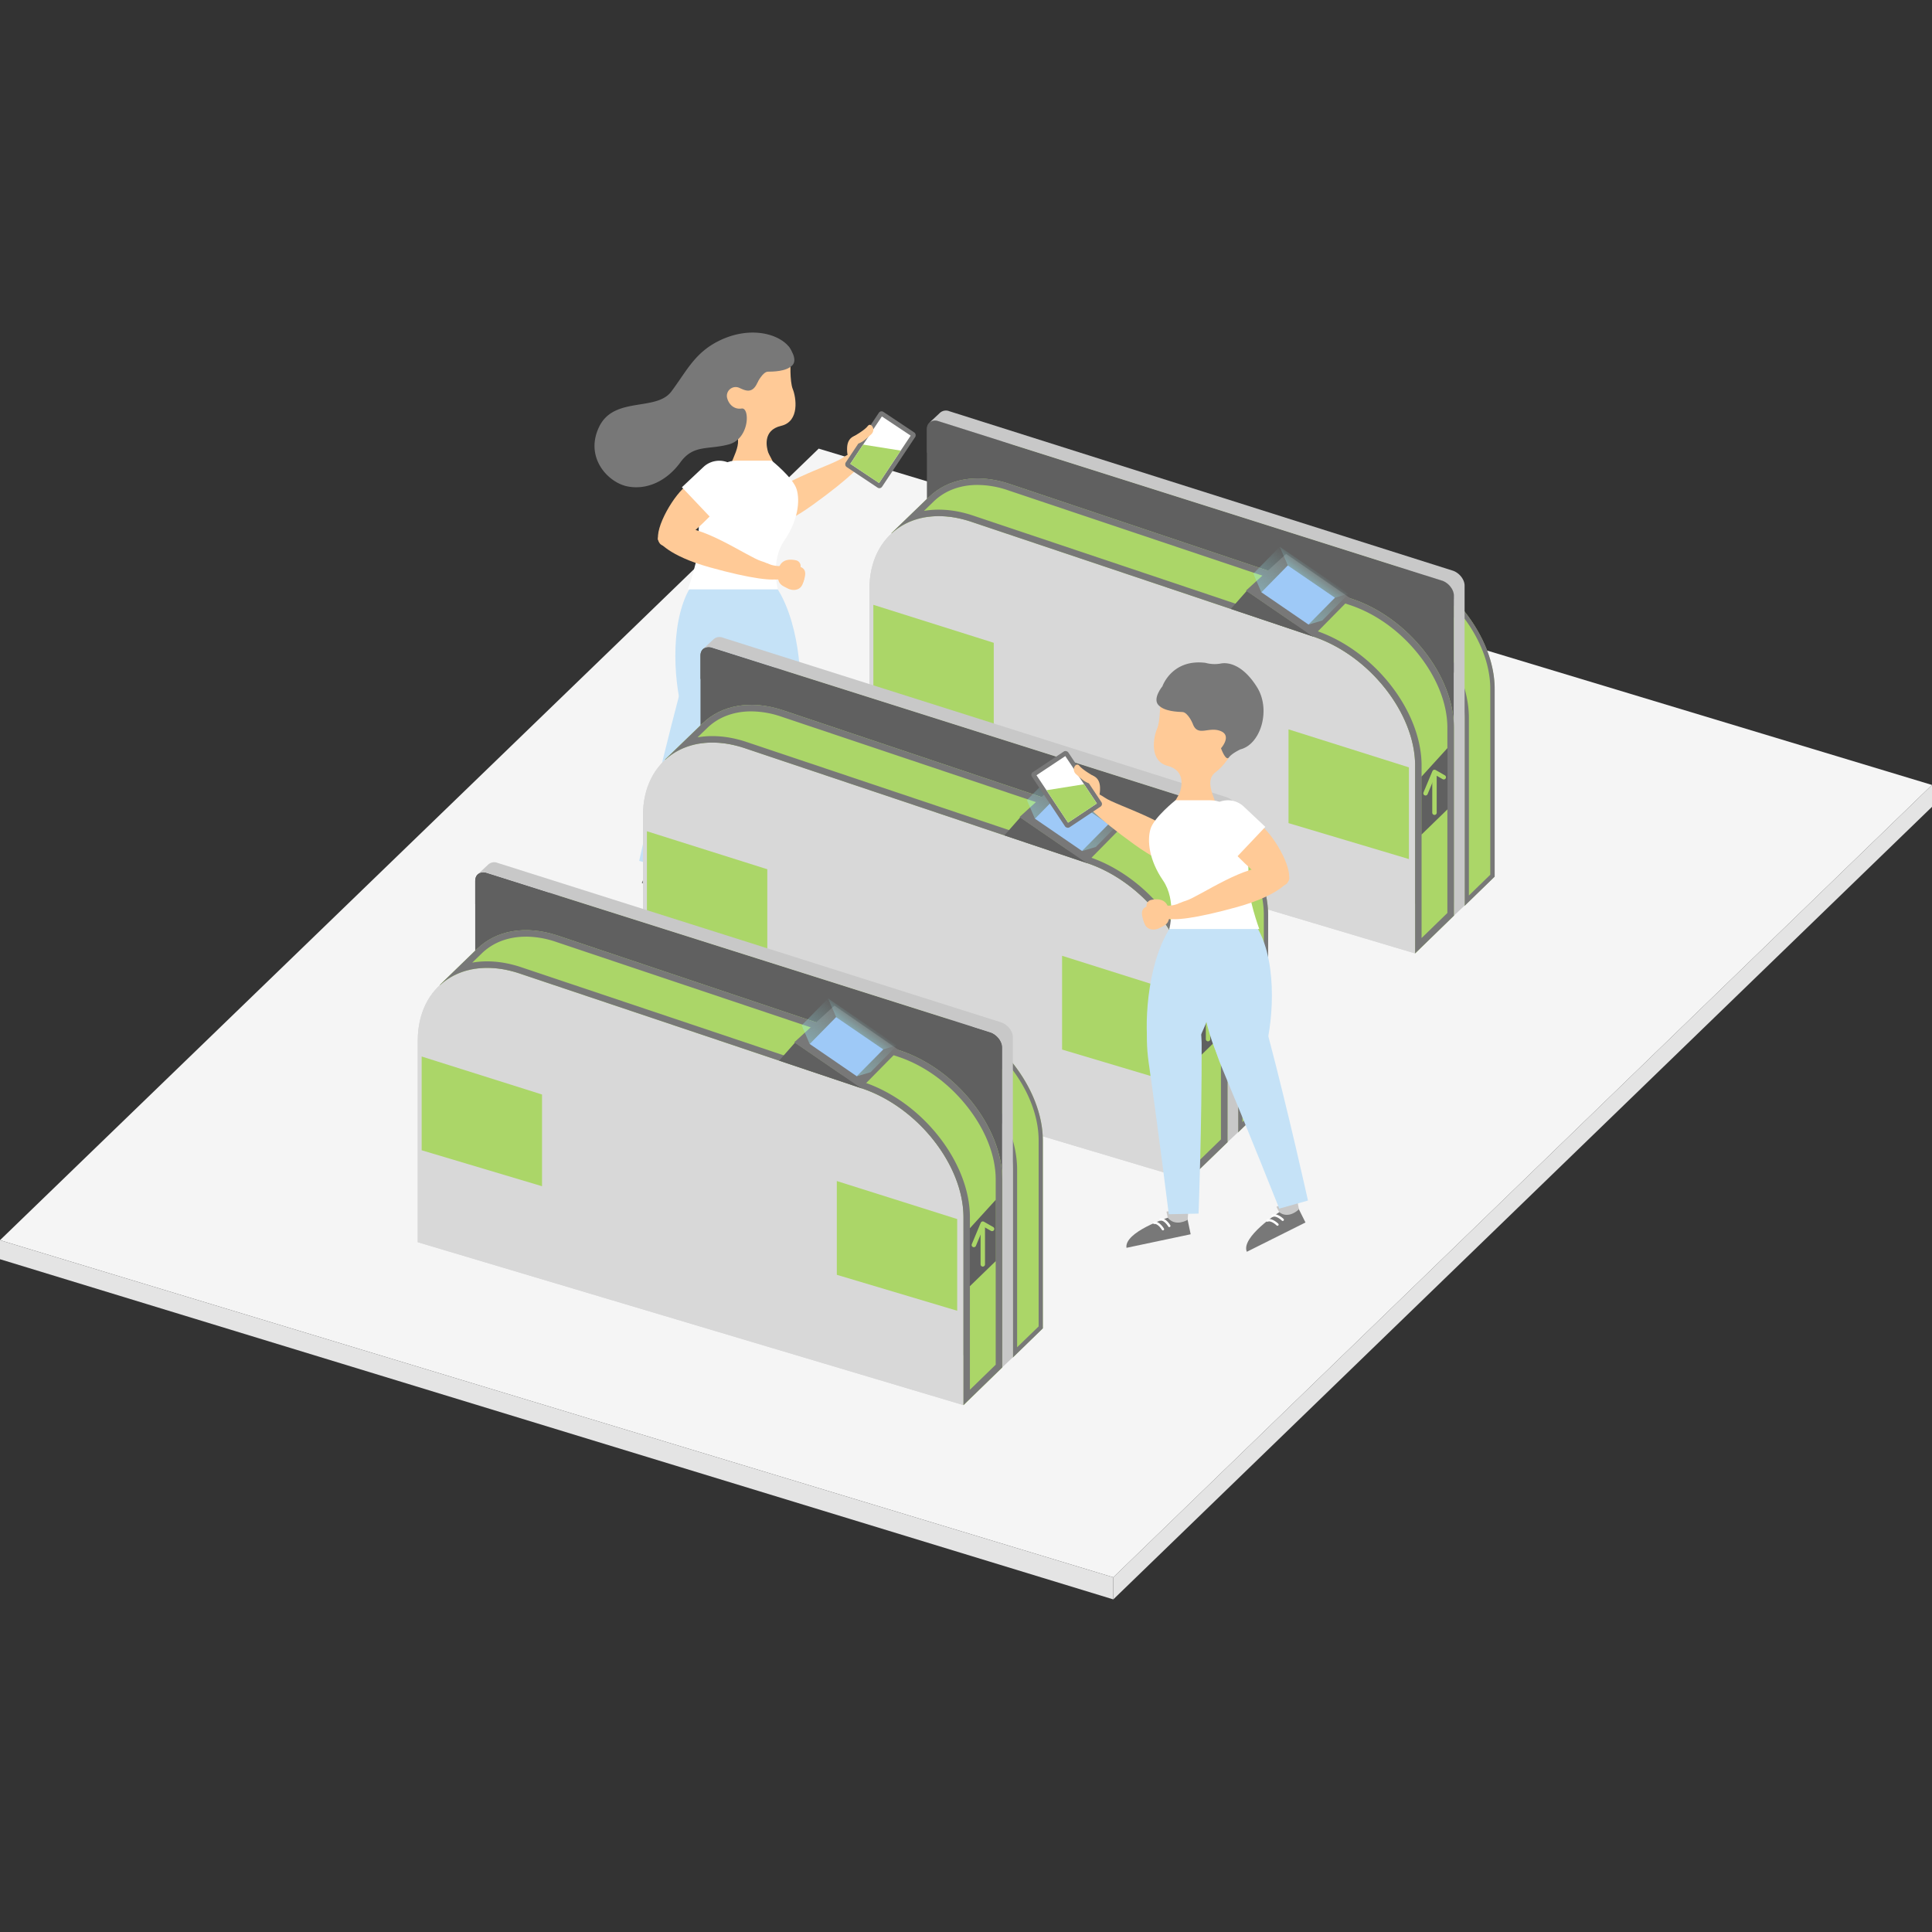 <svg xmlns="http://www.w3.org/2000/svg" xmlns:xlink="http://www.w3.org/1999/xlink" viewBox="0 0 957.34 957.34"><rect x="0" y="0" width="957.34" height="957.34" fill="#333333" stroke="none"/><defs><style>.cls-1{fill:#f5f5f5;}.cls-2{fill:#e4e4e4;}.cls-3{fill:url(#名称未設定グラデーション_2);}.cls-4{fill:#fff;}.cls-5{fill:#d8d8d8;}.cls-6{fill:#abd668;}.cls-7{fill:#787878;}.cls-8{fill:#606060;}.cls-9{fill:#c8c8c8;}.cls-10{fill:#9ec9f7;}.cls-11,.cls-12,.cls-19,.cls-26{fill:none;}.cls-11,.cls-12{stroke:#abd668;stroke-width:2.2px;}.cls-11,.cls-12,.cls-19{stroke-linecap:round;}.cls-11,.cls-19{stroke-miterlimit:10;}.cls-12{stroke-linejoin:round;}.cls-13{fill:url(#名称未設定グラデーション_2-2);}.cls-14{fill:url(#名称未設定グラデーション_2-3);}.cls-15{fill:url(#名称未設定グラデーション_2-4);}.cls-16{fill:#fc9;}.cls-17{fill:#ffca97;}.cls-18{fill:#c5e2f7;}.cls-19{stroke:#fff;stroke-width:1.18px;}.cls-20{fill:url(#名称未設定グラデーション_2-5);}.cls-21{fill:url(#名称未設定グラデーション_2-6);}.cls-22{fill:url(#名称未設定グラデーション_2-7);}.cls-23{fill:url(#名称未設定グラデーション_2-8);}.cls-24{fill:url(#名称未設定グラデーション_2-9);}.cls-25{fill:url(#名称未設定グラデーション_2-10);}</style><linearGradient id="名称未設定グラデーション_2" x1="450.95" y1="513.99" x2="430.6" y2="541.43" gradientUnits="userSpaceOnUse"><stop offset="0.3" stop-color="#a2ffff" stop-opacity="0"/><stop offset="0.81" stop-color="#8dd2f9"/></linearGradient><linearGradient id="名称未設定グラデーション_2-2" x1="657.89" y1="273.57" x2="637.54" y2="301.01" xlink:href="#名称未設定グラデーション_2"/><linearGradient id="名称未設定グラデーション_2-3" x1="658.17" y1="243.68" x2="586.85" y2="339.85" xlink:href="#名称未設定グラデーション_2"/><linearGradient id="名称未設定グラデーション_2-4" x1="687.7" y1="262.24" x2="614.44" y2="361.04" xlink:href="#名称未設定グラデーション_2"/><linearGradient id="名称未設定グラデーション_2-5" x1="545.68" y1="385.77" x2="525.34" y2="413.21" xlink:href="#名称未設定グラデーション_2"/><linearGradient id="名称未設定グラデーション_2-6" x1="545.96" y1="355.88" x2="474.65" y2="452.06" xlink:href="#名称未設定グラデーション_2"/><linearGradient id="名称未設定グラデーション_2-7" x1="575.5" y1="374.44" x2="502.24" y2="473.24" xlink:href="#名称未設定グラデーション_2"/><linearGradient id="名称未設定グラデーション_2-8" x1="434.06" y1="497.39" x2="413.72" y2="524.83" xlink:href="#名称未設定グラデーション_2"/><linearGradient id="名称未設定グラデーション_2-9" x1="434.34" y1="467.5" x2="363.03" y2="563.68" xlink:href="#名称未設定グラデーション_2"/><linearGradient id="名称未設定グラデーション_2-10" x1="463.88" y1="486.06" x2="390.62" y2="584.86" xlink:href="#名称未設定グラデーション_2"/></defs><title>popimg-03</title><g id="レイヤー_2" data-name="レイヤー 2"><g id="_半導体材料_エレクトロニクス" data-name="①半導体材料、エレクトロニクス"><polygon class="cls-1" points="0 614.53 551.66 781.59 957.34 388.96 405.68 222.3 0 614.53"/><polygon class="cls-2" points="0 614.53 551.66 781.59 551.66 792.53 0 623.96 0 614.53"/><polygon class="cls-2" points="551.66 781.59 551.66 792.53 957.34 399.8 957.34 388.96 551.66 781.59"/><polygon class="cls-3" points="431.21 520.57 427.22 511.36 461.37 534.58 454.58 536.59 431.21 520.57"/><path class="cls-4" d="M501,233.58h0c-14-3.41-26.37-.48-34.7,7.16h0C474.59,233.1,487,230.17,501,233.58Z"/><path class="cls-4" d="M675.41,291.91l-169.82-57c-1.56-.53-3.1-1-4.63-1.34h0Z"/><path class="cls-5" d="M725.71,448.85,455.28,368.11v-99.8c0-27.67,22.64-42.7,50.31-33.39l169.81,57c27.67,9.3,50.31,38,50.31,63.84Z"/><path class="cls-5" d="M725.71,448.85,455.28,368.11v-99.8c0-27.67,22.64-42.7,50.31-33.39l169.81,57c27.67,9.3,50.31,38,50.31,63.84Z"/><path class="cls-6" d="M690.29,277.44l-169.81-57c-16.23-5.46-30.72-2.54-39.93,6.38l0-.06-14.31,13.79v.18c8.33-7.64,20.71-10.57,34.7-7.16,1.53.37,3.07.81,4.63,1.34l169.82,57c27.66,9.3,50.3,38,50.3,63.84v93.1l14.89-14.47v-93.1C740.6,315.47,718,286.74,690.29,277.44Z"/><path class="cls-7" d="M504.57,219.84a47.91,47.91,0,0,1,15.22,2.64l169.82,57c13,4.36,25.25,13.25,34.52,25s14.32,24.78,14.32,36.78v92.19l-10.59,10.29v-88c0-26.73-23.22-56.28-51.77-65.88l-169.82-57c-1.55-.52-3.12-1-4.8-1.38a49.85,49.85,0,0,0-11.8-1.48,40.69,40.69,0,0,0-10.79,1.41l3.16-3.05c5.77-5.59,13.56-8.54,22.53-8.54m0-2.15c-9.62,0-18,3.27-24,9.14l0-.06-14.31,13.79v.18c6-5.51,14.11-8.57,23.41-8.57A47.85,47.85,0,0,1,501,233.58c1.53.37,3.07.81,4.63,1.34l169.82,57c27.66,9.3,50.3,38,50.3,63.84v93.1l14.89-14.47v-93.1c0-25.81-22.64-54.54-50.31-63.84l-169.81-57a50,50,0,0,0-15.91-2.76Z"/><path class="cls-4" d="M464.61,208.6h0a4.28,4.28,0,0,0-4,.83h0A4.28,4.28,0,0,1,464.61,208.6Z"/><path class="cls-4" d="M714.61,287.74l-249.47-79-.53-.15h0Z"/><path class="cls-8" d="M720.45,306,459.3,224.22V212.63c0-3.21,2.63-5,5.84-3.88l249.47,79c3.22,1.08,5.84,4.42,5.84,7.41Z"/><path class="cls-8" d="M720.45,453.75,459.3,372V212.63c0-3.21,2.63-5,5.84-3.88l249.47,79c3.22,1.08,5.84,4.42,5.84,7.41Z"/><path class="cls-9" d="M719.92,282.78l-249.47-79a4.47,4.47,0,0,0-4.64.74h0l-5.23,4.89v0a4.28,4.28,0,0,1,4-.83l.53.15,249.47,79c3.22,1.08,5.84,4.42,5.84,7.41v158.6l5.31-5V290.19C725.76,287.19,723.13,283.86,719.92,282.78Z"/><path class="cls-4" d="M476.48,257.18h0c-14-3.42-26.37-.49-34.7,7.16h0C450.11,256.69,462.48,253.76,476.48,257.18Z"/><path class="cls-4" d="M650.92,315.51l-169.81-57c-1.56-.52-3.11-1-4.63-1.33h0Z"/><path class="cls-5" d="M701.23,472.44,430.8,391.71V291.9c0-27.67,22.64-42.69,50.31-33.39l169.81,57c27.67,9.3,50.31,38,50.31,63.84Z"/><path class="cls-5" d="M701.23,472.44,430.8,391.71V291.9c0-27.67,22.64-42.69,50.31-33.39l169.81,57c27.67,9.3,50.31,38,50.31,63.84Z"/><path class="cls-6" d="M670.15,296.82l-169.82-57c-16.22-5.46-30.71-2.54-39.92,6.39v-.06l-18.64,18v.18c8.33-7.65,20.7-10.58,34.7-7.16,1.52.37,3.07.81,4.63,1.33l169.81,57c27.67,9.3,50.31,38,50.31,63.84v93.09l19.22-18.68v-93.1C720.45,334.86,697.82,306.13,670.15,296.82Z"/><path class="cls-7" d="M484.43,240.3a47,47,0,0,1,14.88,2.58l169.81,57c12.8,4.3,24.88,13.06,34,24.67s14.08,24.35,14.08,36.11V452.4l-12.78,12.42V379.35c0-27.16-23.55-57.16-52.5-66.9l-169.82-57c-1.58-.53-3.18-1-4.89-1.41a50.83,50.83,0,0,0-12.05-1.5,42.62,42.62,0,0,0-7.32.61l4.78-4.63c5.56-5.39,13.09-8.23,21.78-8.23m0-3.22c-9.62,0-18,3.27-24,9.14v-.06l-18.64,18v.18c6-5.51,14.11-8.57,23.41-8.57a47.34,47.34,0,0,1,11.29,1.41c1.52.37,3.07.81,4.63,1.33l169.81,57c27.67,9.3,50.31,38,50.31,63.84v93.09l19.22-18.68v-93.1c0-25.8-22.63-54.53-50.3-63.84l-169.82-57a49.88,49.88,0,0,0-15.9-2.75Z"/><polygon class="cls-8" points="609.89 301.73 617.78 292.79 650.92 315.51 609.89 301.73"/><polygon class="cls-7" points="669.15 296.49 637.31 274.49 617.39 292.66 650.54 315.38 669.15 296.49"/><polygon class="cls-10" points="661.52 296.17 638.14 280.15 625.02 293.47 648.4 309.49 661.52 296.17"/><polygon class="cls-8" points="704.37 413.56 717.26 401.03 717.26 370.67 704.37 384.84 704.37 413.56"/><line class="cls-11" x1="710.81" y1="402.71" x2="710.81" y2="383.48"/><polyline class="cls-12" points="706.38 393.09 710.81 382.5 715.41 385.14"/><polygon class="cls-13" points="638.14 280.15 634.15 270.93 668.31 294.15 661.52 296.17 638.14 280.15"/><polygon class="cls-14" points="625.02 293.47 638.14 280.15 634.15 270.93 621.06 284.25 625.02 293.47"/><polygon class="cls-15" points="648.4 309.49 661.52 296.17 668.31 294.15 655.22 307.47 648.4 309.49"/><polygon class="cls-6" points="698.14 425.68 638.48 407.87 638.48 361.41 698.14 380.24 698.14 425.68"/><polygon class="cls-6" points="492.42 363.97 432.76 346.16 432.76 299.7 492.42 318.52 492.42 363.97"/><path class="cls-16" d="M376.15,262.18s8.33,1.14,26.66-12.06,26.91-21.87,27.35-25-6.9-2.25-12.78,1.83-35.6,12.5-41,24.22S376.15,262.18,376.15,262.18Z"/><path class="cls-16" d="M430.58,218.71a2.89,2.89,0,0,0-2.61-3.05c-2.74-.3-8-.21-8.21,6.3s2.56,6.8,5.38,7.92,6.47.53,7.34-3S434.22,219.75,430.58,218.71Z"/><rect class="cls-7" x="425.47" y="206.44" width="21.65" height="32.83" rx="1.59" transform="translate(196.81 -204.54) rotate(33.68)"/><rect class="cls-4" x="422.19" y="214.28" width="28.21" height="17.15" transform="translate(8.9 462.33) rotate(-56.32)"/><path class="cls-16" d="M423.23,216.12s5.31-3,6.8-5.05,4.31,1.85,1.58,4.24-5.94,5.68-8.6,4.19S423.23,216.12,423.23,216.12Z"/><polygon class="cls-6" points="427.69 220.31 446.31 223.28 435.61 239.35 421.34 229.84 427.69 220.31"/><path class="cls-17" d="M391.74,178.82s-.49,10.1,1.1,14,3.61,16-5.8,18.2-7.1,10.94-6.39,13.14,7.54,11.29,1.72,15.53-22.32,2.9-21.86-3.93,9.59-17.06,2.59-22.47-13.75-21.48-13.75-21.48L365,177.52Z"/><path class="cls-7" d="M392.22,177.5s-6.32-4.49-12.43-.71-2.36,8.85-4.82,13.56-5.61,3.25-8.75,1.78a4.37,4.37,0,0,0-6,4.66c.6,3.09,3.18,6.26,7.3,5.64s4,14.9-6.27,17.74-17.58-.07-24.08,8.89-16.19,13.85-26.06,12-21.57-14.44-14.2-29.62S325.16,204,332.66,194s11.41-18.9,23.15-24.89,23.65-5.25,31-.79S392.22,177.5,392.22,177.5Z"/><path class="cls-7" d="M375.33,189.54s2.67-5.3,5.13-5.36,9,0,12.12-3.12-1.76-9.33-1.76-9.33l-15.89,2.06-4.35,11.66Z"/><path class="cls-18" d="M369.88,305.6c-2.48-22.77-14.71-23.31-14.71-23.31s-12.18-1.27-18,20.89-.34,51,4,57.14,7.85,4.95,7.85,4.95,3.31,1.71,8.5-3.74S372.37,328.38,369.88,305.6Z"/><path class="cls-18" d="M389.37,299.83c-8.84-21.08-19.94-18.16-19.94-18.16s-11.27,2.22-10,25.05,14.52,48.86,20.19,53.53,8.47,2.52,8.47,2.52,3.45.7,6.51-6S398.22,320.92,389.37,299.83Z"/><path class="cls-17" d="M363,228.4s4.12,4.48,12.27,3.85,7.1-4,7.1-4l-17-1.19Z"/><path class="cls-7" d="M406.65,450l-31.79-6.72L377,433.15l9.18,2S407.81,442.19,406.65,450Z"/><path class="cls-19" d="M385.45,439.16s2.06-3.51,4.31-3.16"/><path class="cls-19" d="M388.6,440.8s2.06-3.51,4.31-3.17"/><path class="cls-9" d="M376.37,436.17s6.05,3.66,9.82-1.07l.63-3-10.94-2.32Z"/><path class="cls-18" d="M384.38,322.87s15.95,2.61,11.25,35.51c-4.82,33.81-9.94,75-9.94,75l-14.76-.31s-1.66-45-1.52-83.82C369.41,349.25,368.92,322.61,384.38,322.87Z"/><path class="cls-7" d="M347,452,318,437.46l4.63-9.28,8.4,4.2S350.12,444.69,347,452Z"/><path class="cls-19" d="M329.24,436.12s2.88-2.87,5-2"/><path class="cls-19" d="M331.88,438.5s2.88-2.88,5-2"/><path class="cls-9" d="M321.22,430.94s4.93,5.07,9.77,1.44l1.36-2.73-10-5Z"/><path class="cls-18" d="M357.53,323.31s14.78,6.55,1.94,37.21c-13.2,31.5-28.53,70.07-28.53,70.07l-14.21-4s9.73-43.95,19.66-81.48C336.39,345.08,342.63,319.17,357.53,323.31Z"/><path class="cls-4" d="M382.38,228.25s10.64,8.46,12.38,14.23.7,15.42-6.19,25.47-3.12,24.11-3.12,24.11H340.82s5.95-16.07,5.45-25.37,1.56-38.44,18.84-38.44Z"/><path class="cls-17" d="M338.28,242.26c9.74-9.69,15.73-13.39,19.89-9.67s1.7,15.06-6.8,23.61S333.23,273.3,327.75,270,331,249.5,338.28,242.26Z"/><path class="cls-4" d="M353.58,258,364.24,248a11.45,11.45,0,0,0,.45-16.14h0a11.44,11.44,0,0,0-16.13-.45L337.9,241.44Z"/><path class="cls-17" d="M326.54,268.3s4.34,7,25.1,12.8,32.27,7,34.79,5.47-2.66-6.57-9.21-8.53-30.94-19.29-42.66-16.24S326.54,268.3,326.54,268.3Z"/><path class="cls-17" d="M384,287.15a7.23,7.23,0,0,1,5.51,1.66c2.66,2.2,6.68,2.56,7.72,1.09s2.26-4.54-.13-6.25-3.87-3.87-8.79-3.28a14.84,14.84,0,0,1-8.33-1.32Z"/><path class="cls-17" d="M396.69,280.94a2.9,2.9,0,0,0-2.28-3.3c-2.7-.58-8-1-8.81,5.42s1.85,7,4.54,8.44,6.38,1.19,7.6-2.21S400.21,282.35,396.69,280.94Z"/><path class="cls-4" d="M388.76,345.79h0c-14-3.42-26.37-.49-34.7,7.16h0C362.39,345.3,374.76,342.37,388.76,345.79Z"/><path class="cls-4" d="M563.2,404.11l-169.81-57c-1.56-.53-3.11-1-4.63-1.33h0Z"/><path class="cls-5" d="M613.51,561.05,343.08,480.31v-99.8c0-27.67,22.64-42.69,50.31-33.39l169.81,57c27.67,9.31,50.31,38,50.31,63.84Z"/><path class="cls-5" d="M613.51,561.05,343.08,480.31v-99.8c0-27.67,22.64-42.69,50.31-33.39l169.81,57c27.67,9.31,50.31,38,50.31,63.84Z"/><path class="cls-6" d="M578.09,389.64l-169.82-57c-16.22-5.46-30.71-2.54-39.93,6.39l0-.06-14.3,13.79V353c8.33-7.65,20.7-10.58,34.7-7.16,1.52.37,3.07.8,4.63,1.33l169.81,57c27.67,9.31,50.31,38,50.31,63.84v93.1l14.88-14.47v-93.1C628.39,427.67,605.75,399,578.09,389.64Z"/><path class="cls-7" d="M392.36,332a48,48,0,0,1,15.23,2.64l169.81,57c13,4.37,25.25,13.25,34.53,25s14.32,24.78,14.32,36.78v92.19L615.66,556V468c0-26.72-23.23-56.27-51.78-65.87l-169.81-57c-1.55-.52-3.12-1-4.8-1.38a49.83,49.83,0,0,0-11.8-1.47,40.23,40.23,0,0,0-10.79,1.41l3.16-3.06C375.6,335,383.39,332,392.36,332m0-2.14c-9.61,0-18,3.27-24,9.14l0-.06-14.3,13.79V353c6-5.52,14.11-8.58,23.41-8.58a47.37,47.37,0,0,1,11.29,1.42c1.52.37,3.07.8,4.63,1.33l169.81,57c27.67,9.31,50.31,38,50.31,63.84v93.1l14.88-14.47v-93.1c0-25.81-22.63-54.53-50.3-63.84l-169.82-57a49.89,49.89,0,0,0-15.91-2.75Z"/><path class="cls-4" d="M352.4,320.8h0a4.34,4.34,0,0,0-4,.83h0A4.34,4.34,0,0,1,352.4,320.8Z"/><path class="cls-4" d="M602.41,399.94,352.94,321l-.54-.16h0Z"/><path class="cls-8" d="M608.25,418.17,347.1,336.42V324.83c0-3.21,2.63-4.95,5.84-3.87l249.47,79c3.21,1.08,5.84,4.42,5.84,7.42Z"/><path class="cls-8" d="M608.25,566,347.1,484.21V324.83c0-3.21,2.63-4.95,5.84-3.87l249.47,79c3.21,1.08,5.84,4.42,5.84,7.42Z"/><path class="cls-9" d="M607.71,395,358.24,316a4.45,4.45,0,0,0-4.63.74h0l-5.24,4.88v0a4.34,4.34,0,0,1,4-.83l.54.16,249.47,79c3.21,1.08,5.84,4.42,5.84,7.42V566l5.3-5V402.39C613.55,399.4,610.93,396.06,607.71,395Z"/><path class="cls-4" d="M364.27,369.38h0c-14-3.41-26.37-.48-34.7,7.16h0C337.9,368.9,350.28,366,364.27,369.38Z"/><path class="cls-4" d="M538.72,427.71l-169.82-57c-1.56-.52-3.1-1-4.63-1.33h0Z"/><path class="cls-5" d="M589,584.64,318.6,503.91v-99.8c0-27.67,22.64-42.7,50.3-33.4l169.82,57c27.67,9.3,50.3,38,50.3,63.84Z"/><path class="cls-5" d="M589,584.64,318.6,503.91v-99.8c0-27.67,22.64-42.7,50.3-33.4l169.82,57c27.67,9.3,50.3,38,50.3,63.84Z"/><path class="cls-6" d="M557.94,409,388.13,352c-16.23-5.45-30.71-2.53-39.93,6.39l0-.06-18.65,18v.18c8.33-7.64,20.71-10.57,34.7-7.16,1.53.37,3.07.81,4.63,1.33l169.82,57c27.67,9.3,50.3,38,50.3,63.84v93.09L608.25,566V472.87C608.25,447.06,585.61,418.33,557.94,409Z"/><path class="cls-7" d="M372.22,352.5a46.79,46.79,0,0,1,14.89,2.59l169.81,57c12.79,4.3,24.88,13.07,34,24.67S605,461.11,605,472.87V564.6L592.25,577V491.55c0-27.15-23.56-57.16-52.51-66.89l-169.81-57c-1.58-.53-3.18-1-4.89-1.41a50.89,50.89,0,0,0-12.05-1.5,42.82,42.82,0,0,0-7.33.61l4.78-4.63c5.57-5.38,13.1-8.23,21.78-8.23m0-3.22c-9.62,0-18,3.27-24,9.14l0-.06-18.65,18v.18c6-5.51,14.12-8.57,23.42-8.57a47.71,47.71,0,0,1,11.28,1.41c1.53.37,3.07.81,4.63,1.33l169.82,57c27.67,9.3,50.3,38,50.3,63.84v93.09L608.25,566V472.87c0-25.81-22.64-54.54-50.31-63.84L388.13,352a50.17,50.17,0,0,0-15.91-2.75Z"/><polygon class="cls-8" points="497.69 413.94 505.58 404.99 538.72 427.71 497.69 413.94"/><polygon class="cls-7" points="556.95 408.69 525.1 386.69 505.19 404.86 538.33 427.58 556.95 408.69"/><polygon class="cls-10" points="549.32 408.37 525.94 392.35 512.82 405.67 536.19 421.69 549.32 408.37"/><polygon class="cls-8" points="592.16 525.76 605.05 513.24 605.05 482.88 592.16 497.05 592.16 525.76"/><line class="cls-11" x1="598.61" y1="514.91" x2="598.61" y2="495.68"/><polyline class="cls-12" points="594.18 505.3 598.61 494.71 603.21 497.34"/><polygon class="cls-20" points="525.94 392.35 521.95 383.14 556.11 406.36 549.31 408.37 525.94 392.35"/><polygon class="cls-21" points="512.82 405.67 525.94 392.35 521.95 383.14 508.86 396.46 512.82 405.67"/><polygon class="cls-22" points="536.19 421.69 549.31 408.37 556.11 406.36 543.01 419.68 536.19 421.69"/><polygon class="cls-6" points="585.93 537.88 526.28 520.07 526.28 473.61 585.93 492.44 585.93 537.88"/><polygon class="cls-6" points="380.21 476.17 320.56 458.36 320.56 411.9 380.21 430.73 380.21 476.17"/><path class="cls-4" d="M277.14,457.41h0c-14-3.42-26.37-.49-34.7,7.16h0C250.77,456.92,263.14,454,277.14,457.41Z"/><path class="cls-4" d="M451.58,515.73l-169.81-57c-1.56-.53-3.11-1-4.63-1.33h0Z"/><path class="cls-5" d="M501.89,672.67,231.46,591.93v-99.8c0-27.67,22.64-42.69,50.31-33.39l169.81,57c27.67,9.31,50.31,38,50.31,63.84Z"/><path class="cls-5" d="M501.89,672.67,231.46,591.93v-99.8c0-27.67,22.64-42.69,50.31-33.39l169.81,57c27.67,9.31,50.31,38,50.31,63.84Z"/><path class="cls-6" d="M466.47,501.26l-169.82-57c-16.22-5.46-30.71-2.54-39.93,6.39l0-.06-14.3,13.79v.18c8.33-7.65,20.7-10.58,34.7-7.16,1.52.37,3.07.8,4.63,1.33l169.81,57c27.67,9.31,50.31,38,50.31,63.84v93.1l14.88-14.47V565.1C516.77,539.29,494.13,510.57,466.47,501.26Z"/><path class="cls-7" d="M280.74,443.66A48,48,0,0,1,296,446.3l169.81,57c13,4.37,25.25,13.25,34.53,25s14.32,24.78,14.32,36.78v92.19L504,667.59v-88c0-26.72-23.22-56.27-51.77-65.87l-169.81-57c-1.55-.52-3.12-1-4.8-1.38a49.83,49.83,0,0,0-11.8-1.47,40.23,40.23,0,0,0-10.79,1.41l3.16-3.06c5.76-5.59,13.55-8.54,22.52-8.54m0-2.14c-9.61,0-18,3.27-24,9.14l0-.06-14.3,13.79v.18c6-5.52,14.11-8.58,23.41-8.58a47.37,47.37,0,0,1,11.29,1.42c1.52.37,3.07.8,4.63,1.33l169.81,57c27.67,9.31,50.31,38,50.31,63.84v93.1l14.88-14.47V565.1c0-25.81-22.63-54.53-50.3-63.84l-169.82-57a49.89,49.89,0,0,0-15.91-2.75Z"/><path class="cls-4" d="M240.78,432.42h0a4.34,4.34,0,0,0-4,.83h0A4.34,4.34,0,0,1,240.78,432.42Z"/><path class="cls-4" d="M490.79,511.56l-249.47-79-.54-.16h0Z"/><path class="cls-8" d="M496.63,529.79,235.48,448V436.45c0-3.21,2.63-4.95,5.84-3.87l249.47,79c3.21,1.08,5.84,4.42,5.84,7.42Z"/><path class="cls-8" d="M496.63,677.58,235.48,595.83V436.45c0-3.21,2.63-4.95,5.84-3.87l249.47,79c3.21,1.08,5.84,4.42,5.84,7.42Z"/><path class="cls-9" d="M496.09,506.6l-249.47-79a4.45,4.45,0,0,0-4.63.74h0l-5.24,4.88v0a4.34,4.34,0,0,1,4-.83l.54.16,249.47,79c3.21,1.08,5.84,4.42,5.84,7.42v158.6l5.3-5V514C501.93,511,499.31,507.68,496.09,506.6Z"/><path class="cls-4" d="M252.65,481h0c-14-3.41-26.37-.48-34.7,7.16h0C226.28,480.52,238.66,477.59,252.65,481Z"/><path class="cls-4" d="M427.1,539.33l-169.82-57c-1.56-.52-3.1-1-4.63-1.33h0Z"/><path class="cls-5" d="M477.4,696.26,207,615.53v-99.8c0-27.67,22.64-42.7,50.3-33.4l169.82,57c27.67,9.3,50.3,38,50.3,63.84Z"/><path class="cls-5" d="M477.4,696.26,207,615.53v-99.8c0-27.67,22.64-42.7,50.3-33.4l169.82,57c27.67,9.3,50.3,38,50.3,63.84Z"/><path class="cls-6" d="M446.32,520.65l-169.81-57c-16.23-5.45-30.71-2.53-39.93,6.39l0-.06L218,488v.18c8.33-7.64,20.71-10.57,34.7-7.16,1.53.37,3.07.81,4.63,1.33l169.82,57c27.67,9.3,50.3,38,50.3,63.84v93.09l19.23-18.68V584.49C496.63,558.68,474,530,446.32,520.65Z"/><path class="cls-7" d="M260.6,464.12a46.79,46.79,0,0,1,14.89,2.59l169.81,57c12.79,4.3,24.88,13.07,34,24.67s14.09,24.36,14.09,36.12v91.73l-12.78,12.42V603.17c0-27.15-23.56-57.16-52.51-66.89l-169.81-57c-1.58-.53-3.18-1-4.89-1.41a50.89,50.89,0,0,0-12-1.5A42.82,42.82,0,0,0,234,477l4.78-4.63c5.57-5.38,13.1-8.23,21.78-8.23m0-3.22c-9.62,0-18,3.27-24,9.14l0-.06L218,488v.18c6-5.51,14.12-8.57,23.42-8.57A47.71,47.71,0,0,1,252.65,481c1.53.37,3.07.81,4.63,1.33l169.82,57c27.67,9.3,50.3,38,50.3,63.84v93.09l19.23-18.68V584.49c0-25.81-22.64-54.54-50.31-63.84l-169.81-57a50.17,50.17,0,0,0-15.91-2.75Z"/><polygon class="cls-8" points="386.07 525.56 393.96 516.61 427.1 539.33 386.07 525.56"/><polygon class="cls-7" points="445.33 520.31 413.48 498.31 393.57 516.48 426.71 539.2 445.33 520.31"/><polygon class="cls-10" points="437.7 519.99 414.32 503.97 401.2 517.29 424.57 533.31 437.7 519.99"/><polygon class="cls-8" points="480.54 637.38 493.44 624.86 493.44 594.5 480.54 608.67 480.54 637.38"/><line class="cls-11" x1="486.99" y1="626.53" x2="486.99" y2="607.3"/><polyline class="cls-12" points="482.56 616.92 486.99 606.33 491.59 608.96"/><polygon class="cls-23" points="414.32 503.97 410.33 494.76 444.49 517.98 437.69 519.99 414.32 503.97"/><polygon class="cls-24" points="401.2 517.29 414.32 503.97 410.33 494.76 397.24 508.08 401.2 517.29"/><polygon class="cls-25" points="424.57 533.31 437.69 519.99 444.49 517.98 431.39 531.3 424.57 533.31"/><polygon class="cls-6" points="474.31 649.5 414.66 631.69 414.66 585.23 474.31 604.06 474.31 649.5"/><polygon class="cls-6" points="268.59 587.79 208.94 569.98 208.94 523.52 268.59 542.35 268.59 587.79"/><path class="cls-16" d="M588.69,430.48s-8.33,1.13-26.65-12.06-26.91-21.87-27.35-25,6.9-2.24,12.78,1.84,35.6,12.5,41,24.22S588.69,430.48,588.69,430.48Z"/><path class="cls-16" d="M534.27,387a2.91,2.91,0,0,1,2.61-3.06c2.74-.29,8-.2,8.2,6.31s-2.56,6.8-5.37,7.92-6.48.53-7.34-3S530.62,388.05,534.27,387Z"/><rect class="cls-7" x="517.73" y="374.73" width="21.65" height="32.83" rx="1.59" transform="translate(1185.3 423.54) rotate(146.32)"/><rect class="cls-4" x="519.98" y="377.04" width="17.15" height="28.21" transform="translate(-128.19 358.76) rotate(-33.68)"/><path class="cls-16" d="M541.62,384.41s-5.31-3-6.8-5-4.31,1.84-1.58,4.24,5.94,5.67,8.59,4.18S541.62,384.41,541.62,384.41Z"/><polygon class="cls-6" points="537.16 388.6 518.54 391.58 529.24 407.64 543.51 398.13 537.16 388.6"/><path class="cls-18" d="M595,473.9c2.49-22.78,14.72-23.32,14.72-23.32s12.17-1.26,18,20.9.34,51-4,57.14-7.85,5-7.85,5-3.31,1.7-8.5-3.74S592.48,496.68,595,473.9Z"/><path class="cls-18" d="M575.47,468.13c8.85-21.08,19.95-18.16,19.95-18.16s11.27,2.22,10,25-14.53,48.86-20.19,53.52-8.47,2.53-8.47,2.53-3.45.7-6.51-6S566.63,489.21,575.47,468.13Z"/><path class="cls-17" d="M601.84,396.7s-4.12,4.48-12.27,3.85-7.1-4-7.1-4l17-1.19Z"/><path class="cls-7" d="M558.19,618.32,590,611.6l-2.14-10.15-9.19,1.94S557,610.48,558.19,618.32Z"/><path class="cls-19" d="M579.4,607.46s-2.06-3.51-4.32-3.17"/><path class="cls-19" d="M576.25,609.09s-2.06-3.51-4.32-3.16"/><path class="cls-9" d="M588.48,604.47s-6.06,3.66-9.83-1.08l-.63-3L589,598.1Z"/><path class="cls-18" d="M580.47,491.16s-16,2.62-11.26,35.52c4.83,33.8,9.95,75,9.95,75l14.76-.32s1.66-45,1.52-83.81C595.44,517.55,595.93,490.9,580.47,491.16Z"/><path class="cls-7" d="M617.82,620.28l29.07-14.52-4.64-9.28-8.39,4.19S614.73,613,617.82,620.28Z"/><path class="cls-19" d="M635.61,604.42s-2.89-2.87-5-2"/><path class="cls-19" d="M633,606.8s-2.88-2.88-5-2"/><path class="cls-9" d="M643.63,599.24s-4.93,5.07-9.77,1.43L632.5,598l10-5Z"/><path class="cls-18" d="M607.32,491.61s-14.78,6.55-1.94,37.21c13.19,31.49,28.53,70.07,28.53,70.07l14.21-4s-9.74-44-19.66-81.49C628.46,513.37,622.21,487.46,607.32,491.61Z"/><path class="cls-17" d="M574.89,347.11s.17,10.12-1.54,14-4.12,15.94,5.22,18.38,6.76,11.16,6,13.34-7.88,11.05-2.2,15.47,22.22,3.59,22-3.24-9-17.36-1.88-22.54,14.42-21,14.42-21l-15.16-14.79Z"/><path class="cls-7" d="M591,358.35s-2.51-5.38-5-5.52-9-.24-12-3.49,2-9.28,2-9.28l15.82,2.56,4,11.8Z"/><path class="cls-7" d="M576,340.06s4.67-13.63,21.28-11.62a17.15,17.15,0,0,0,7.53.37c3.71-.79,11.07.48,18.07,11.7s1.82,28.29-8.21,30.81c0,0-4.22,1.93-5.74,4s-3.9-4.54-3.9-4.54,5.66-6.34-.36-8.6-11.35,3.25-13.74-3.82S576,340.06,576,340.06Z"/><path class="cls-4" d="M582.47,396.55s-10.64,8.45-12.38,14.23-.7,15.42,6.19,25.47,3.12,24.1,3.12,24.1H624s-6-16.07-5.45-25.36-1.56-38.44-18.84-38.44Z"/><path class="cls-17" d="M626.57,410.55c-9.74-9.68-15.74-13.38-19.89-9.66s-1.7,15.05,6.8,23.6,18.14,17.1,23.62,13.76S633.84,417.79,626.57,410.55Z"/><path class="cls-4" d="M611.27,426.32l-10.66-10.08a11.44,11.44,0,0,1-.46-16.13h0a11.45,11.45,0,0,1,16.14-.45L627,409.73Z"/><path class="cls-17" d="M638.31,436.6s-4.34,7-25.11,12.8-32.27,7-34.78,5.47,2.66-6.57,9.21-8.54,30.94-19.29,42.66-16.24S638.31,436.6,638.31,436.6Z"/><path class="cls-17" d="M580.9,455.45a7.18,7.18,0,0,0-5.51,1.66c-2.66,2.2-6.68,2.55-7.72,1.09s-2.26-4.54.13-6.26,3.87-3.86,8.79-3.28a14.74,14.74,0,0,0,8.33-1.32Z"/><path class="cls-17" d="M568.15,449.24a2.92,2.92,0,0,1,2.29-3.31c2.7-.57,8-1,8.81,5.43s-1.85,7-4.54,8.43-6.38,1.19-7.6-2.2S564.64,450.65,568.15,449.24Z"/><rect class="cls-26" width="957.34" height="957.34"/></g></g></svg>